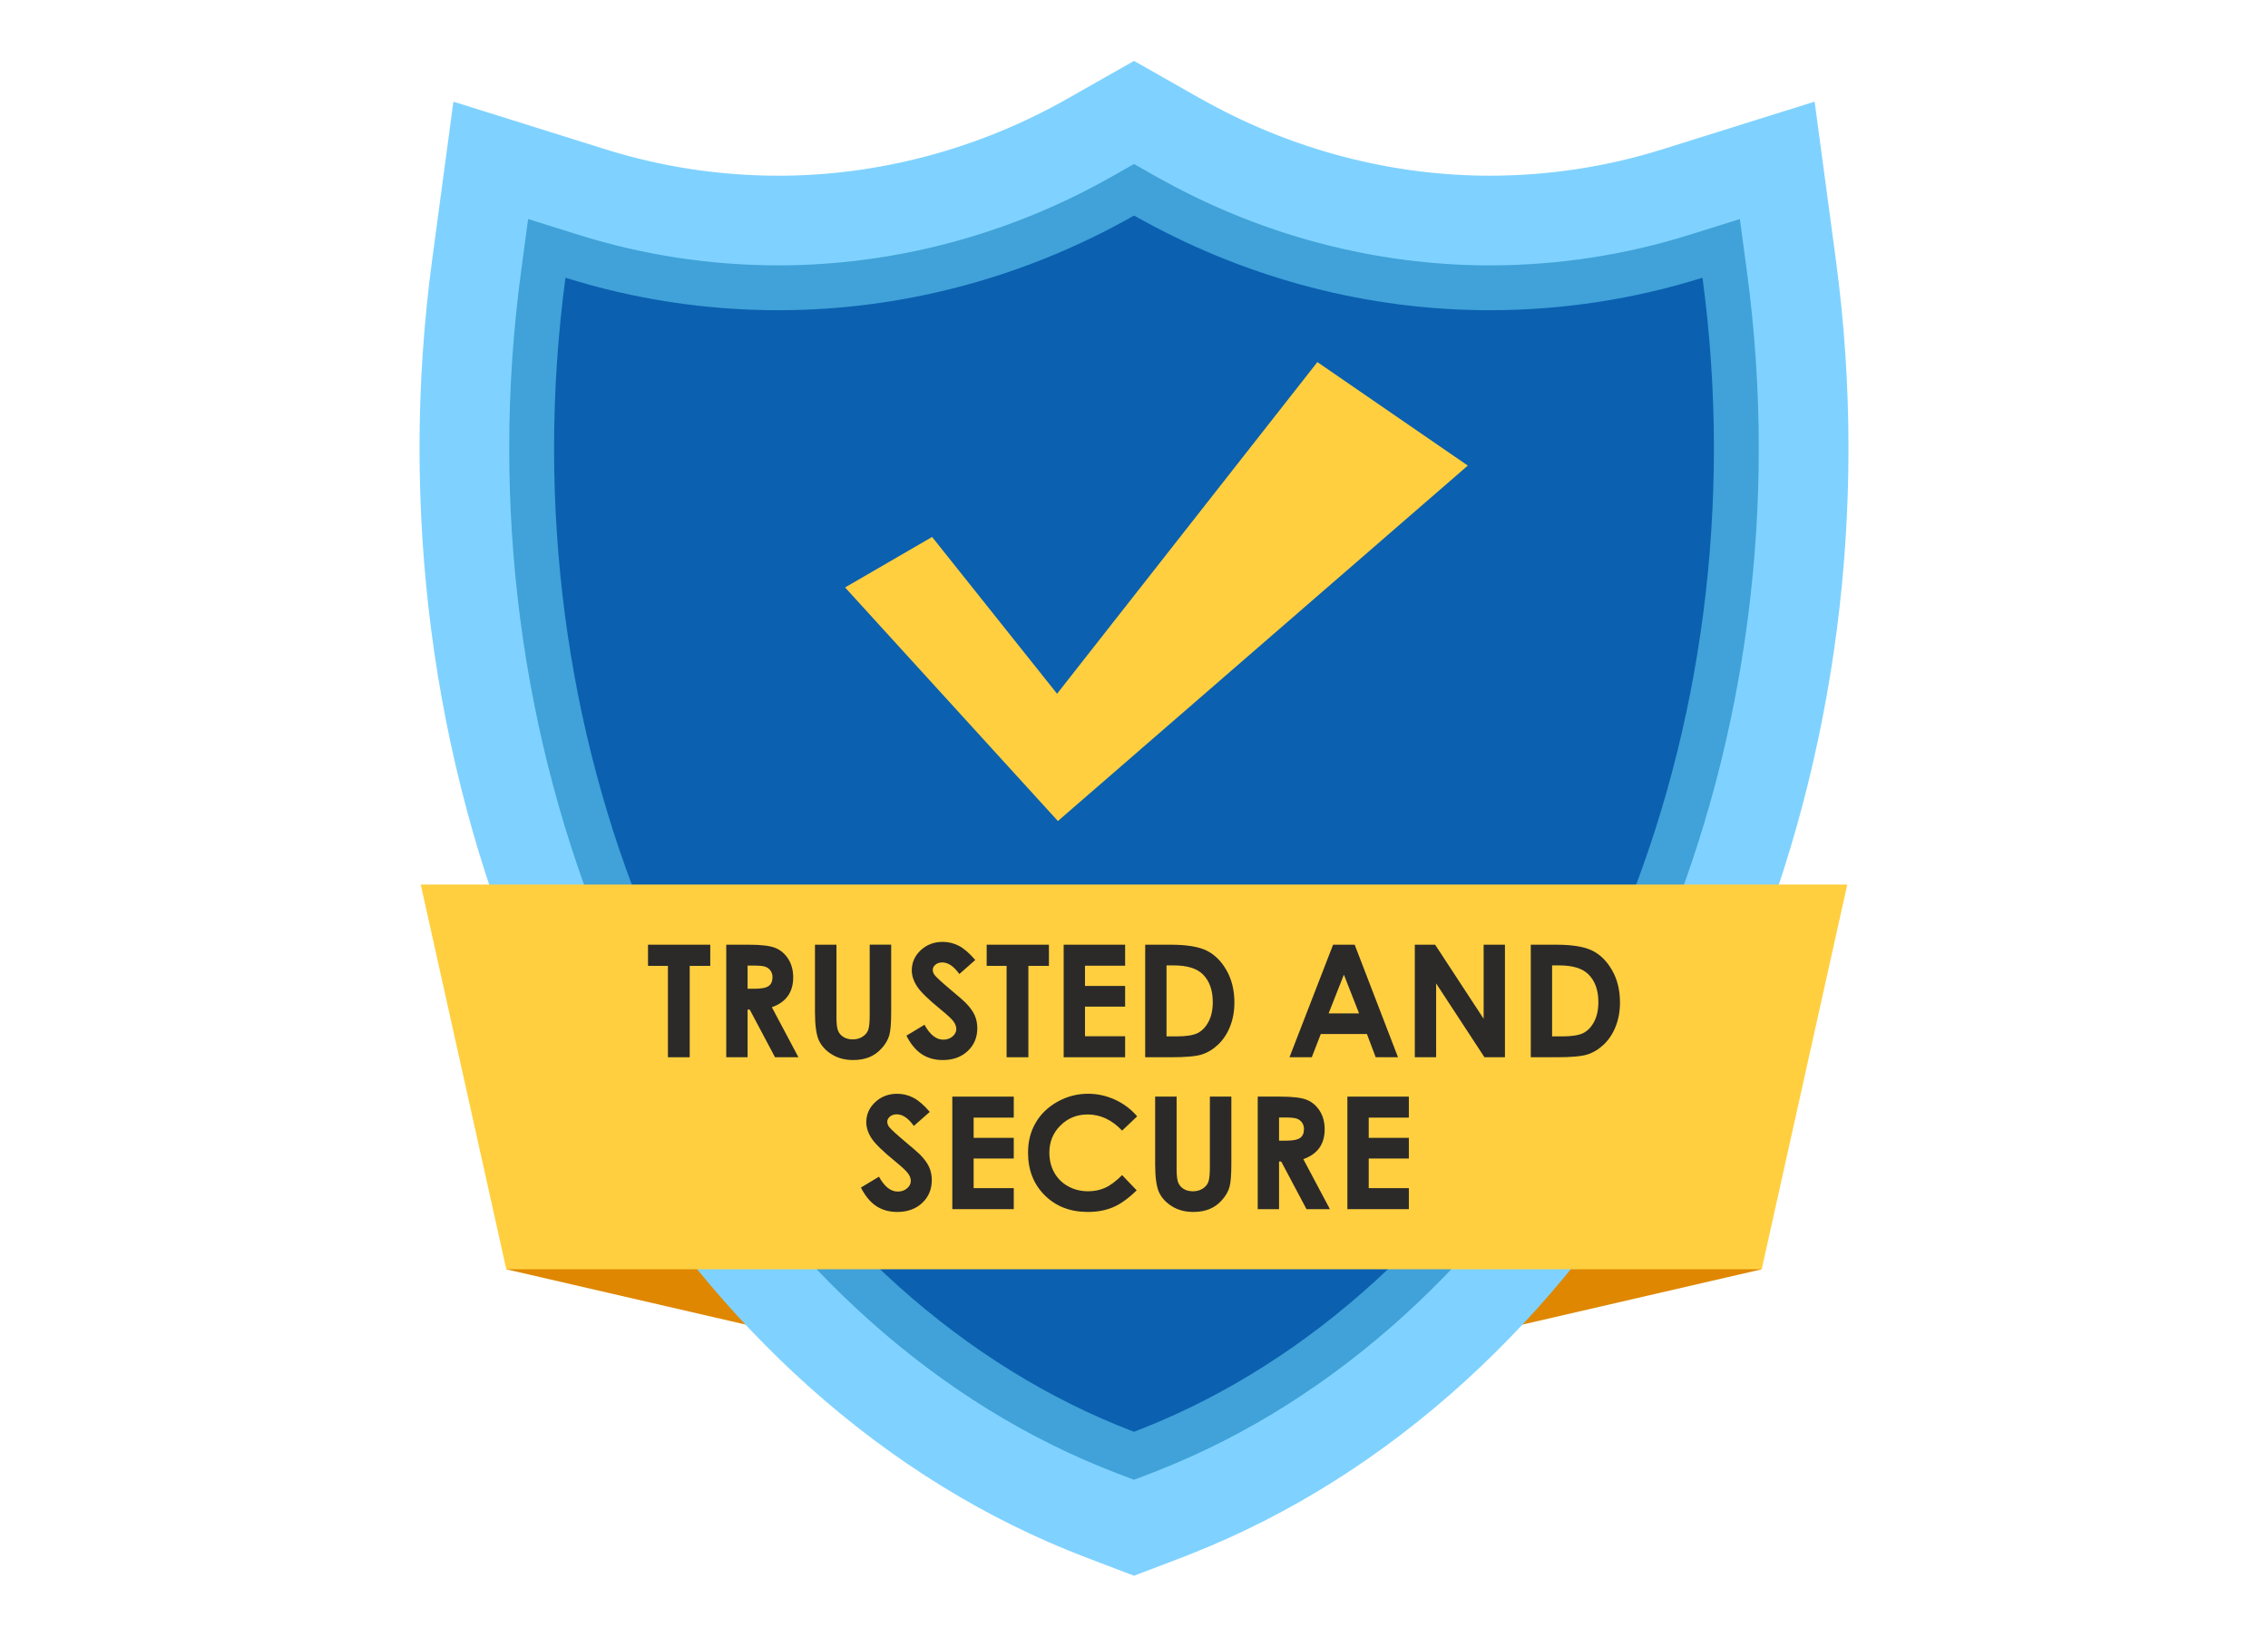 <?xml version="1.0" encoding="UTF-8"?>
<!DOCTYPE svg PUBLIC "-//W3C//DTD SVG 1.1//EN" "http://www.w3.org/Graphics/SVG/1.1/DTD/svg11.dtd">
<!-- Creator: CorelDRAW 2021 (64-Bit) -->
<svg xmlns="http://www.w3.org/2000/svg" xml:space="preserve" width="38.705mm" height="27.939mm" version="1.1" style="shape-rendering:geometricPrecision; text-rendering:geometricPrecision; image-rendering:optimizeQuality; fill-rule:evenodd; clip-rule:evenodd"
viewBox="0 0 1384.56 999.46"
 xmlns:xlink="http://www.w3.org/1999/xlink"
 xmlns:xodm="http://www.corel.com/coreldraw/odm/2003">
 <defs>
  <style type="text/css">
   <![CDATA[
    .fil0 {fill:none}
    .fil6 {fill:#2B2A29;fill-rule:nonzero}
    .fil4 {fill:#0B60B0;fill-rule:nonzero}
    .fil3 {fill:#40A2D8;fill-rule:nonzero}
    .fil2 {fill:#7FD2FF;fill-rule:nonzero}
    .fil1 {fill:#DF8700;fill-rule:nonzero}
    .fil5 {fill:#FFCF3F;fill-rule:nonzero}
   ]]>
  </style>
 </defs>
 <g id="Layer_x0020_1">
  <rect class="fil0" x="-0" y="0" width="1384.56" height="999.46"/>
  <g id="_2390238688160">
   <polygon class="fil1" points="445.98,716.77 309.08,775.13 471.93,812.75 "/>
   <polygon class="fil1" points="938.63,716.77 1075.48,775.13 912.69,812.75 "/>
   <g>
    <g>
     <g>
      <path class="fil2" d="M663.02 951.11c-60.82,-23.19 -117.7,-58.24 -169.04,-104.18 -49.11,-43.95 -92.13,-96.93 -127.87,-157.47 -35.26,-59.74 -62.62,-125.48 -81.31,-195.38 -19.05,-71.22 -28.7,-145.37 -28.7,-220.38 0,-38.27 2.59,-76.98 7.71,-115.03l12.97 -96.59 93 29.14c34.05,10.67 69.52,16.08 105.43,16.08 61.21,0 122.26,-16.28 176.53,-47.09l40.56 -23.02 40.55 23.03c0.6,0.34 1.2,0.66 1.81,0.98l0.19 0.1c0.85,0.46 1.71,0.93 2.57,1.4 53.14,29.17 112.59,44.59 171.95,44.59 35.91,0 71.38,-5.41 105.43,-16.08l92.99 -29.14 12.97 96.59c5.11,38.05 7.71,76.76 7.71,115.03 0,74.34 -9.49,147.85 -28.21,218.5 -18.37,69.33 -45.26,134.62 -79.93,194.04 -35.11,60.18 -77.42,113.02 -125.74,157.05 -50.46,45.98 -106.43,81.37 -166.35,105.19l-1.46 0.59c-1.7,0.68 -3.45,1.38 -5.22,2.05l-29.28 11.15 -29.25 -11.15z"/>
      <path class="fil3" d="M682.53 899.95c-54.55,-20.79 -105.7,-52.36 -152.03,-93.82 -44.91,-40.19 -84.35,-88.81 -117.22,-144.5 -32.73,-55.46 -58.16,-116.59 -75.57,-181.7 -17.81,-66.61 -26.85,-136 -26.85,-206.24 0,-35.84 2.43,-72.1 7.22,-107.74l4.32 -32.2 31 9.71c39.36,12.33 80.33,18.58 121.8,18.58 70.67,0 141.06,-18.75 203.56,-54.22l13.52 -7.67 13.51 7.68c1.01,0.57 2.02,1.11 3.03,1.66 0.74,0.4 1.48,0.8 2.23,1.21 61.19,33.59 129.75,51.35 198.3,51.35 41.47,0 82.45,-6.25 121.8,-18.58l31 -9.71 4.33 32.2c4.79,35.64 7.22,71.89 7.22,107.74 0,69.61 -8.88,138.4 -26.38,204.47 -17.11,64.58 -42.1,125.3 -74.3,180.47 -32.31,55.38 -71.11,103.89 -115.32,144.17 -45.57,41.52 -95.94,73.41 -149.7,94.78l-1.54 0.62c-1.47,0.59 -2.94,1.18 -4.43,1.74l-9.75 3.72 -9.75 -3.72z"/>
      <path class="fil4" d="M1039.34 169.6c-42.05,13.18 -85.6,19.84 -129.98,19.84 -73.66,0 -146.18,-18.88 -211.48,-54.73 -1.86,-1.02 -3.75,-2.01 -5.6,-3.06 -66.74,37.87 -141.32,57.79 -217.08,57.79 -44.38,0 -87.94,-6.66 -129.99,-19.84 -4.63,34.5 -6.97,69.36 -6.97,104.09 0,276.19 144.96,520.96 354.04,600.67 1.87,-0.72 3.73,-1.47 5.6,-2.21 206.06,-81.92 348.43,-324.74 348.43,-598.46 0,-34.75 -2.34,-69.61 -6.97,-104.09z"/>
     </g>
    </g>
   </g>
   <polygon class="fil5" points="1075.48,775.13 309.08,775.13 256.84,540.19 1127.72,540.19 "/>
   <polygon class="fil5" points="896.07,284.32 804.23,221.12 645.32,423.65 569.02,327.91 515.89,358.74 645.82,501.39 645.82,501.39 "/>
   <polygon class="fil6" points="395.59,576.91 433.59,576.91 433.59,589.83 421.05,589.83 421.05,645.64 407.75,645.64 407.75,589.83 395.59,589.83 "/>
   <path id="_1" class="fil6" d="M443.35 576.91l13.89 0c7.59,0 13.02,0.67 16.24,2.03 3.24,1.36 5.82,3.62 7.79,6.76 1.96,3.14 2.95,6.86 2.95,11.17 0,4.51 -1.09,8.3 -3.24,11.33 -2.17,3.05 -5.42,5.34 -9.78,6.89l16.22 30.55 -14.29 0 -15.44 -29.1 -1.32 0 0 29.1 -13.02 0 0 -68.72zm13.02 26.9l4.15 0c4.21,0 7.1,-0.54 8.69,-1.65 1.58,-1.1 2.38,-2.92 2.38,-5.47 0,-1.5 -0.4,-2.81 -1.18,-3.92 -0.78,-1.12 -1.84,-1.91 -3.16,-2.39 -1.31,-0.49 -3.73,-0.73 -7.26,-0.73l-3.62 0 0 14.17z"/>
   <path id="_2" class="fil6" d="M497.52 576.91l13.11 0 0 44.46c0,3.83 0.33,6.54 1.01,8.12 0.67,1.6 1.77,2.85 3.32,3.81 1.55,0.94 3.42,1.42 5.58,1.42 2.31,0 4.29,-0.53 5.97,-1.6 1.67,-1.05 2.82,-2.39 3.46,-4.04 0.64,-1.63 0.96,-4.75 0.96,-9.37l0 -42.82 13.11 0 0 40.97c0,6.92 -0.38,11.71 -1.17,14.39 -0.78,2.68 -2.26,5.27 -4.47,7.75 -2.18,2.49 -4.72,4.34 -7.59,5.54 -2.85,1.19 -6.19,1.8 -9.99,1.8 -4.98,0 -9.32,-1.15 -13,-3.43 -3.7,-2.3 -6.33,-5.15 -7.93,-8.6 -1.58,-3.44 -2.38,-9.25 -2.38,-17.45l0 -40.97z"/>
   <path id="_3" class="fil6" d="M595.36 586.26l-9.7 8.55c-3.4,-4.72 -6.86,-7.08 -10.38,-7.08 -1.72,0 -3.13,0.46 -4.21,1.37 -1.1,0.93 -1.64,1.96 -1.64,3.11 0,1.15 0.38,2.25 1.17,3.27 1.07,1.37 4.27,4.31 9.62,8.82 4.99,4.18 8.02,6.81 9.09,7.89 2.65,2.68 4.53,5.23 5.65,7.67 1.1,2.46 1.66,5.12 1.66,8.01 0,5.64 -1.95,10.29 -5.86,13.97 -3.89,3.67 -8.98,5.51 -15.26,5.51 -4.9,0 -9.16,-1.2 -12.8,-3.59 -3.63,-2.41 -6.76,-6.17 -9.35,-11.31l11.03 -6.64c3.32,6.06 7.13,9.09 11.44,9.09 2.25,0 4.15,-0.65 5.68,-1.96 1.53,-1.31 2.3,-2.82 2.3,-4.53 0,-1.55 -0.58,-3.11 -1.74,-4.67 -1.15,-1.55 -3.7,-3.94 -7.64,-7.15 -7.49,-6.09 -12.33,-10.8 -14.52,-14.12 -2.18,-3.32 -3.28,-6.62 -3.28,-9.92 0,-4.77 1.82,-8.85 5.44,-12.25 3.64,-3.41 8.12,-5.12 13.45,-5.12 3.43,0 6.7,0.8 9.79,2.38 3.11,1.6 6.46,4.48 10.08,8.69z"/>
   <polygon id="_4" class="fil6" points="602.34,576.91 640.34,576.91 640.34,589.83 627.8,589.83 627.8,645.64 614.5,645.64 614.5,589.83 602.34,589.83 "/>
   <polygon id="_5" class="fil6" points="649.34,576.91 686.86,576.91 686.86,589.74 662.36,589.74 662.36,602.09 686.86,602.09 686.86,614.72 662.36,614.72 662.36,632.81 686.86,632.81 686.86,645.64 649.34,645.64 "/>
   <path id="_6" class="fil6" d="M699.11 576.91l15.49 0c9.98,0 17.4,1.24 22.27,3.72 4.85,2.47 8.85,6.49 11.99,12.08 3.14,5.57 4.71,12.08 4.71,19.52 0,5.3 -0.88,10.16 -2.63,14.6 -1.75,4.44 -4.2,8.12 -7.29,11.06 -3.09,2.92 -6.44,4.94 -10.05,6.08 -3.61,1.12 -9.86,1.67 -18.76,1.67l-15.73 0 0 -68.72zm13.02 12.63l0 43.36 6.06 0c5.98,0 10.31,-0.68 13,-2.06 2.7,-1.37 4.9,-3.68 6.61,-6.92 1.71,-3.24 2.57,-7.23 2.57,-11.98 0,-7.29 -2.04,-12.95 -6.11,-16.97 -3.67,-3.62 -9.57,-5.42 -17.69,-5.42l-4.43 0z"/>
   <path id="_7" class="fil6" d="M813.82 576.91l13.18 0 26.45 68.72 -13.61 0 -5.36 -14.17 -28.17 0 -5.49 14.17 -13.61 0 26.61 -68.72zm6.6 18.27l-9.32 23.66 18.58 0 -9.27 -23.66z"/>
   <polygon id="_8" class="fil6" points="863.71,576.91 876.12,576.91 905.73,622.14 905.73,576.91 918.74,576.91 918.74,645.64 906.23,645.64 876.73,600.56 876.73,645.64 863.71,645.64 "/>
   <path id="_9" class="fil6" d="M934.51 576.91l15.49 0c9.98,0 17.4,1.24 22.27,3.72 4.85,2.47 8.85,6.49 11.99,12.08 3.14,5.57 4.71,12.08 4.71,19.52 0,5.3 -0.88,10.16 -2.63,14.6 -1.75,4.44 -4.2,8.12 -7.29,11.06 -3.09,2.92 -6.44,4.94 -10.05,6.08 -3.61,1.12 -9.86,1.67 -18.76,1.67l-15.73 0 0 -68.72zm13.02 12.63l0 43.36 6.06 0c5.98,0 10.31,-0.68 13,-2.06 2.7,-1.37 4.9,-3.68 6.61,-6.92 1.71,-3.24 2.57,-7.23 2.57,-11.98 0,-7.29 -2.04,-12.95 -6.11,-16.97 -3.67,-3.62 -9.57,-5.42 -17.69,-5.42l-4.43 0z"/>
   <path id="_10" class="fil6" d="M567.58 679.02l-9.7 8.55c-3.4,-4.72 -6.86,-7.08 -10.38,-7.08 -1.72,0 -3.13,0.46 -4.21,1.37 -1.1,0.93 -1.64,1.96 -1.64,3.11 0,1.15 0.38,2.25 1.17,3.27 1.07,1.37 4.27,4.31 9.62,8.82 4.99,4.18 8.02,6.81 9.09,7.89 2.65,2.68 4.53,5.23 5.65,7.67 1.1,2.46 1.66,5.12 1.66,8.01 0,5.64 -1.95,10.29 -5.86,13.97 -3.89,3.67 -8.98,5.51 -15.26,5.51 -4.9,0 -9.16,-1.2 -12.8,-3.59 -3.63,-2.41 -6.76,-6.17 -9.35,-11.31l11.03 -6.64c3.32,6.06 7.13,9.09 11.44,9.09 2.25,0 4.15,-0.65 5.68,-1.96 1.53,-1.31 2.3,-2.82 2.3,-4.53 0,-1.55 -0.58,-3.11 -1.74,-4.67 -1.15,-1.55 -3.7,-3.94 -7.64,-7.15 -7.49,-6.09 -12.33,-10.8 -14.52,-14.12 -2.18,-3.32 -3.28,-6.62 -3.28,-9.92 0,-4.77 1.82,-8.85 5.44,-12.25 3.64,-3.41 8.12,-5.12 13.45,-5.12 3.43,0 6.7,0.8 9.79,2.38 3.11,1.6 6.46,4.48 10.08,8.69z"/>
   <polygon id="_11" class="fil6" points="581.36,669.68 618.88,669.68 618.88,682.5 594.38,682.5 594.38,694.85 618.88,694.85 618.88,707.48 594.38,707.48 594.38,725.57 618.88,725.57 618.88,738.4 581.36,738.4 "/>
   <path id="_12" class="fil6" d="M694.2 681.73l-9.17 8.71c-6.24,-6.57 -13.24,-9.86 -21.04,-9.86 -6.57,0 -12.12,2.25 -16.62,6.73 -4.51,4.48 -6.76,10 -6.76,16.57 0,4.58 1.01,8.65 3,12.19 1.99,3.56 4.82,6.35 8.45,8.38 3.66,2.02 7.71,3.03 12.17,3.03 3.8,0 7.27,-0.7 10.42,-2.12 3.16,-1.42 6.62,-4.01 10.38,-7.74l8.89 9.28c-5.07,4.96 -9.88,8.41 -14.39,10.32 -4.51,1.93 -9.68,2.89 -15.47,2.89 -10.69,0 -19.45,-3.38 -26.26,-10.16 -6.81,-6.76 -10.21,-15.46 -10.21,-26.04 0,-6.86 1.55,-12.94 4.66,-18.27 3.09,-5.33 7.53,-9.6 13.32,-12.84 5.78,-3.24 12,-4.87 18.68,-4.87 5.66,0 11.12,1.19 16.38,3.59 5.25,2.39 9.78,5.79 13.58,10.19z"/>
   <path id="_13" class="fil6" d="M705.19 669.68l13.11 0 0 44.46c0,3.83 0.33,6.54 1.01,8.12 0.67,1.6 1.77,2.85 3.32,3.81 1.55,0.94 3.42,1.42 5.58,1.42 2.31,0 4.29,-0.53 5.97,-1.6 1.67,-1.05 2.82,-2.39 3.46,-4.04 0.64,-1.63 0.96,-4.75 0.96,-9.37l0 -42.82 13.11 0 0 40.97c0,6.92 -0.38,11.71 -1.17,14.39 -0.78,2.68 -2.26,5.27 -4.47,7.75 -2.18,2.49 -4.72,4.34 -7.59,5.54 -2.85,1.19 -6.19,1.8 -9.99,1.8 -4.98,0 -9.32,-1.15 -13,-3.43 -3.7,-2.3 -6.33,-5.15 -7.93,-8.6 -1.58,-3.44 -2.38,-9.25 -2.38,-17.45l0 -40.97z"/>
   <path id="_14" class="fil6" d="M767.81 669.68l13.89 0c7.59,0 13.02,0.67 16.24,2.03 3.24,1.36 5.82,3.62 7.79,6.76 1.96,3.14 2.95,6.86 2.95,11.17 0,4.51 -1.09,8.3 -3.24,11.33 -2.17,3.05 -5.42,5.34 -9.78,6.89l16.22 30.55 -14.29 0 -15.44 -29.1 -1.32 0 0 29.1 -13.02 0 0 -68.72zm13.02 26.9l4.15 0c4.21,0 7.1,-0.54 8.69,-1.65 1.58,-1.1 2.38,-2.92 2.38,-5.47 0,-1.5 -0.4,-2.81 -1.18,-3.92 -0.78,-1.12 -1.84,-1.91 -3.16,-2.39 -1.31,-0.49 -3.73,-0.73 -7.26,-0.73l-3.62 0 0 14.17z"/>
   <polygon id="_15" class="fil6" points="822.55,669.68 860.07,669.68 860.07,682.5 835.57,682.5 835.57,694.85 860.07,694.85 860.07,707.48 835.57,707.48 835.57,725.57 860.07,725.57 860.07,738.4 822.55,738.4 "/>
  </g>
 </g>
</svg>
